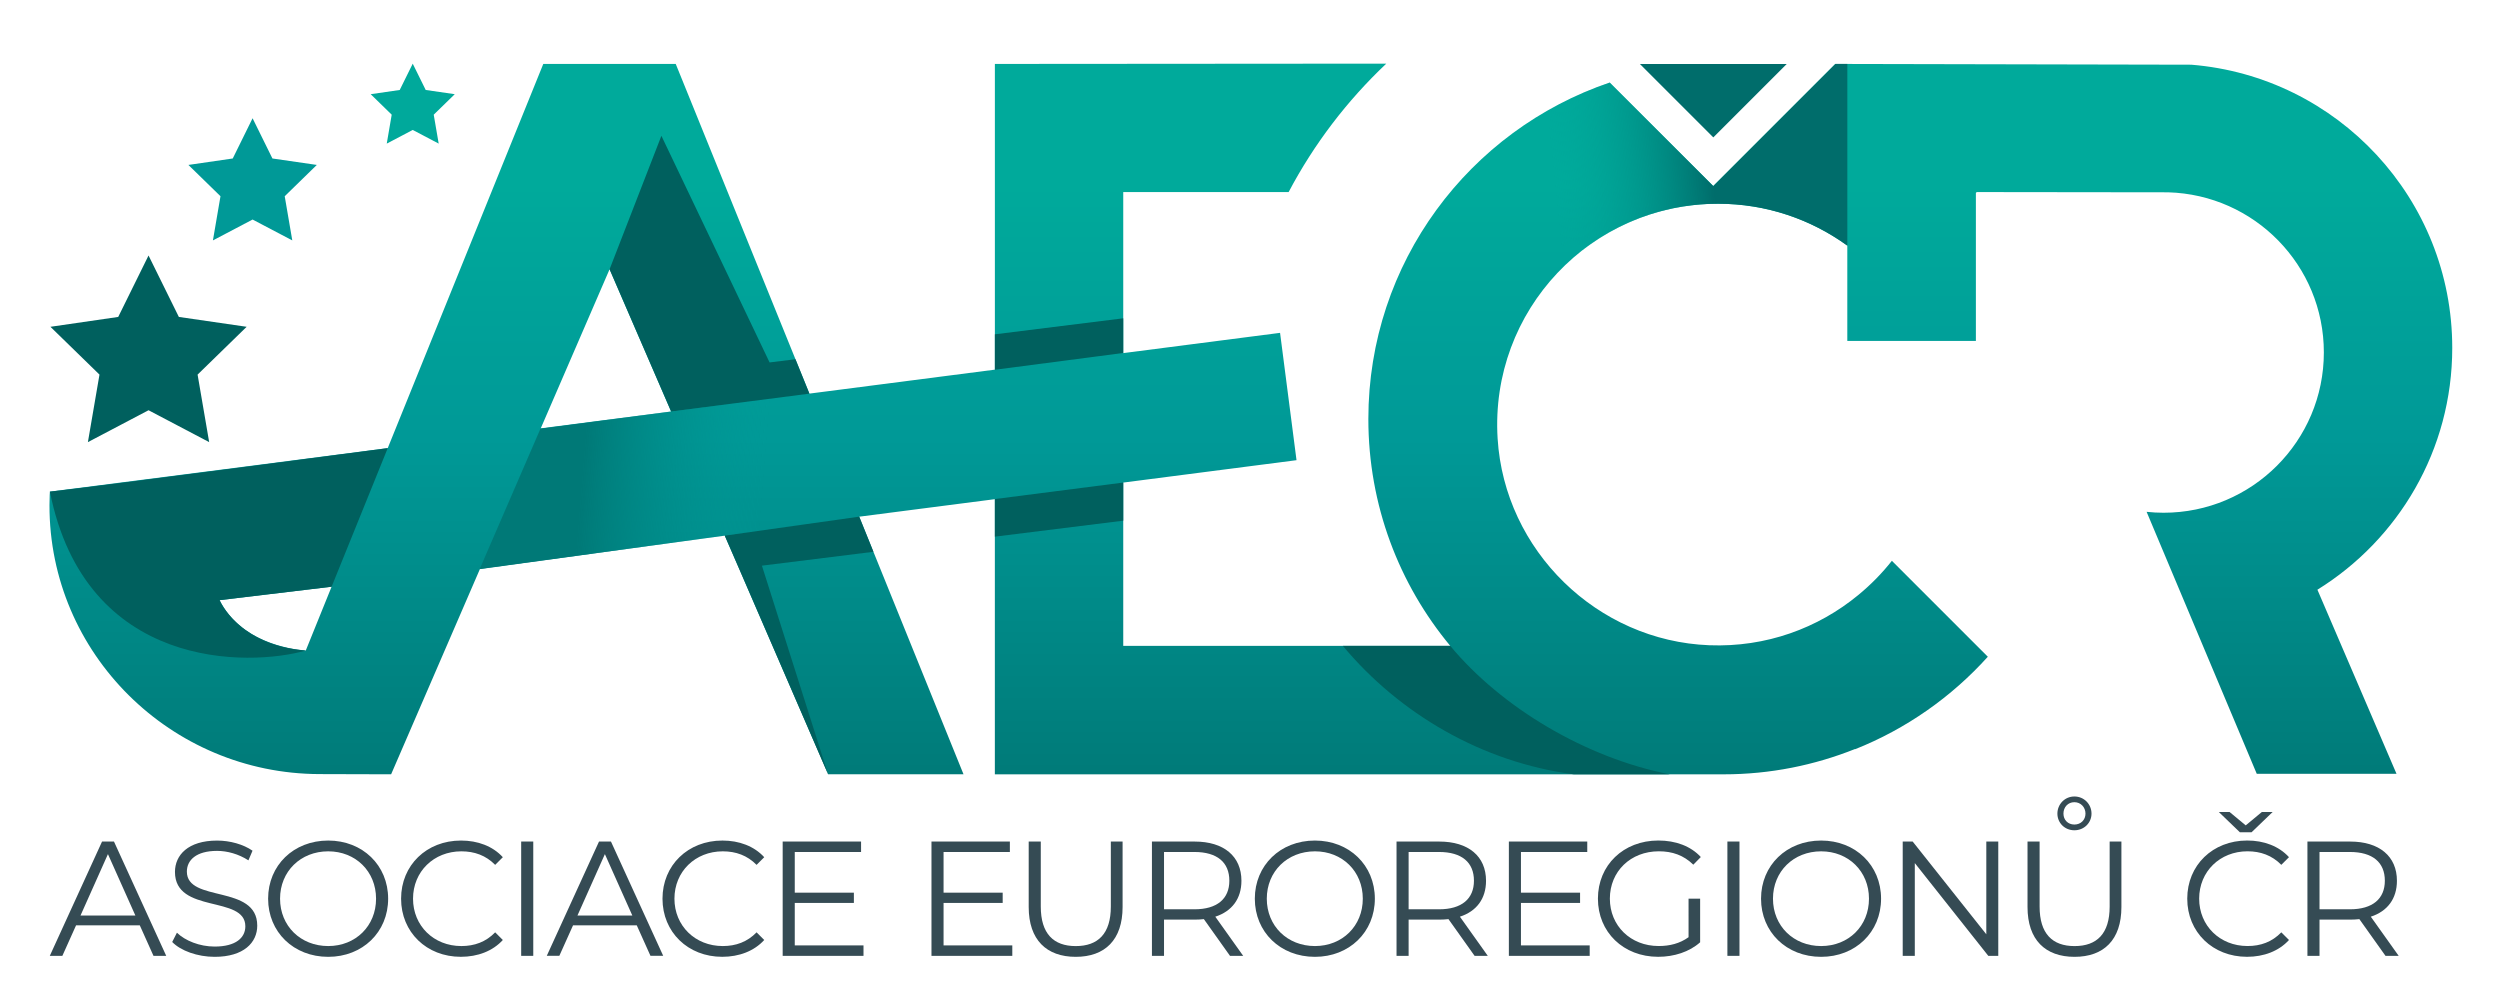 <?xml version="1.0" encoding="utf-8"?>
<!-- Generator: Adobe Illustrator 26.2.1, SVG Export Plug-In . SVG Version: 6.00 Build 0)  -->
<svg version="1.0" id="Vrstva_1" xmlns="http://www.w3.org/2000/svg" xmlns:xlink="http://www.w3.org/1999/xlink" x="0px" y="0px"
	 viewBox="0 0 841.89 337.84" style="enable-background:new 0 0 841.89 337.84;" xml:space="preserve">
<style type="text/css">
	.st0{fill:url(#SVGID_1_);}
	.st1{fill:#354B54;}
	.st2{fill:#00605E;}
	.st3{fill:#009997;}
	.st4{fill:#00A99B;}
	.st5{fill:#006D6B;}
	.st6{fill:url(#SVGID_00000181058550804629941610000003369865716191946391_);}
	.st7{fill:url(#SVGID_00000170961319863781197760000014531645339755826599_);}
</style>
<g>
	<linearGradient id="SVGID_1_" gradientUnits="userSpaceOnUse" x1="421.233" y1="311.929" x2="421.233" y2="46.323">
		<stop  offset="0" style="stop-color:#006D6B"/>
		<stop  offset="0.62" style="stop-color:#009997"/>
		<stop  offset="0.94" style="stop-color:#00AA9B"/>
	</linearGradient>
	<path class="st0" d="M825.81,117.16c0-50.22-38.68-91.38-87.88-95.37l-119.86-0.26l-41.13,41.13L542.09,27.8
		c-47.26,15.98-81.29,60.64-81.29,113.29c0,29.06,10.36,55.69,27.59,76.42H378.26v-55l58.35-7.54l-5.54-42.88l-52.81,6.82V64.67
		h55.7c8.54-16.19,19.69-30.78,32.88-43.24l-131.81,0.1v102.95l-62.46,8.07L227.56,21.54l-44.61,0l-52.38,129.37l-46.88,6.06
		l-66.89,8.59c0,0-0.14,1.66-0.14,4.56c-0.08,50.01,40.88,90.42,90.89,90.56l24.16,0.07l29.93-69.18l82.43-11.19l34.8,80.37h45.6
		l-35.13-86.75l45.68-5.9v49.42v43.24c0,0,244.36,0,245.43,0c15.65,0,30.57-3.06,44.26-8.53c0,0.03,0,0.06,0,0.08
		c17.23-6.86,32.49-17.6,44.7-31.15l-32.31-32.31c-3.33,4.23-7.12,8.07-11.27,11.49c-13.55,11.19-31.1,17.69-50.2,16.95
		c-37.77-1.45-68.97-31.88-71.3-69.61c-2.66-43.21,31.59-79.08,74.23-79.08c16.27,0,31.29,5.25,43.53,14.11v32.09h43.3V64.96
		l0.28-0.28l64.41,0.08c29.12,0.8,52.49,24.6,52.49,53.92c0,29.82-24.17,53.99-53.99,53.99c-1.93,0-3.83-0.11-5.7-0.31l37.1,88.23
		h47.06l-26.64-62C807.65,181.72,825.81,151.57,825.81,117.16z M102.97,219.07c-6.02-0.49-22.04-3.15-29.03-16.97
		c8.29-1,22.37-2.69,37.73-4.53L102.97,219.07z M182.1,144.25l23.18-53.57l20.72,47.9L182.1,144.25z"/>
	<g>
		<path class="st1" d="M47.07,311.6H25.62L21,321.89h-4.23l17.6-38.5h4.01l17.6,38.5h-4.29L47.07,311.6z M45.59,308.31l-9.24-20.68
			l-9.24,20.68H45.59z"/>
		<path class="st1" d="M57.99,317.22l1.59-3.13c2.75,2.69,7.64,4.67,12.7,4.67c7.2,0,10.34-3.02,10.34-6.82
			c0-10.56-23.7-4.07-23.7-18.31c0-5.66,4.4-10.56,14.19-10.56c4.34,0,8.85,1.26,11.93,3.41l-1.38,3.25
			c-3.3-2.14-7.15-3.19-10.56-3.19c-7.04,0-10.17,3.13-10.17,6.98c0,10.56,23.7,4.18,23.7,18.2c0,5.66-4.51,10.5-14.35,10.5
			C66.52,322.22,60.85,320.18,57.99,317.22z"/>
		<path class="st1" d="M90.29,302.64c0-11.22,8.58-19.58,20.24-19.58c11.55,0,20.18,8.3,20.18,19.58c0,11.27-8.63,19.58-20.18,19.58
			C98.87,322.22,90.29,313.86,90.29,302.64z M126.64,302.64c0-9.18-6.87-15.95-16.11-15.95c-9.29,0-16.22,6.76-16.22,15.95
			s6.93,15.95,16.22,15.95C119.76,318.59,126.64,311.83,126.64,302.64z"/>
		<path class="st1" d="M135.07,302.64c0-11.27,8.58-19.58,20.18-19.58c5.61,0,10.67,1.87,14.08,5.61l-2.58,2.58
			c-3.13-3.19-6.98-4.56-11.38-4.56c-9.29,0-16.28,6.82-16.28,15.95c0,9.13,6.98,15.95,16.28,15.95c4.4,0,8.25-1.38,11.38-4.62
			l2.58,2.58c-3.41,3.74-8.47,5.66-14.13,5.66C143.65,322.22,135.07,313.91,135.07,302.64z"/>
		<path class="st1" d="M175.51,283.39h4.07v38.5h-4.07V283.39z"/>
		<path class="st1" d="M214.43,311.6h-21.45l-4.62,10.28h-4.23l17.6-38.5h4.01l17.6,38.5h-4.29L214.43,311.6z M212.94,308.31
			l-9.24-20.68l-9.24,20.68H212.94z"/>
		<path class="st1" d="M223.1,302.64c0-11.27,8.58-19.58,20.18-19.58c5.61,0,10.67,1.87,14.08,5.61l-2.58,2.58
			c-3.13-3.19-6.98-4.56-11.38-4.56c-9.29,0-16.28,6.82-16.28,15.95c0,9.13,6.98,15.95,16.28,15.95c4.4,0,8.25-1.38,11.38-4.62
			l2.58,2.58c-3.41,3.74-8.47,5.66-14.13,5.66C231.68,322.22,223.1,313.91,223.1,302.64z"/>
		<path class="st1" d="M290.79,318.37v3.52h-27.22v-38.5h26.4v3.52h-22.33v13.69h19.91v3.46h-19.91v14.3H290.79z"/>
		<path class="st1" d="M340.9,318.37v3.52h-27.22v-38.5h26.4v3.52h-22.33v13.69h19.91v3.46h-19.91v14.3H340.9z"/>
		<path class="st1" d="M346.42,305.45v-22.05h4.07v21.89c0,9.13,4.29,13.31,11.77,13.31c7.53,0,11.82-4.18,11.82-13.31v-21.89h3.96
			v22.05c0,11.05-5.94,16.77-15.78,16.77S346.42,316.5,346.42,305.45z"/>
		<path class="st1" d="M414.21,321.89l-8.8-12.37c-0.99,0.11-1.98,0.17-3.08,0.17h-10.34v12.21h-4.07v-38.5h14.41
			c9.79,0,15.73,4.95,15.73,13.2c0,6.05-3.19,10.28-8.8,12.1l9.4,13.2H414.21z M413.99,296.59c0-6.16-4.07-9.68-11.77-9.68h-10.23
			v19.3h10.23C409.92,306.22,413.99,302.64,413.99,296.59z"/>
		<path class="st1" d="M422.57,302.64c0-11.22,8.58-19.58,20.24-19.58c11.55,0,20.18,8.3,20.18,19.58
			c0,11.27-8.63,19.58-20.18,19.58C431.15,322.22,422.57,313.86,422.57,302.64z M458.93,302.64c0-9.18-6.87-15.95-16.11-15.95
			c-9.29,0-16.22,6.76-16.22,15.95s6.93,15.95,16.22,15.95C452.05,318.59,458.93,311.83,458.93,302.64z"/>
		<path class="st1" d="M496.58,321.89l-8.8-12.37c-0.99,0.11-1.98,0.17-3.08,0.17h-10.34v12.21h-4.07v-38.5h14.41
			c9.79,0,15.73,4.95,15.73,13.2c0,6.05-3.19,10.28-8.8,12.1l9.4,13.2H496.58z M496.36,296.59c0-6.16-4.07-9.68-11.77-9.68h-10.23
			v19.3h10.23C492.29,306.22,496.36,302.64,496.36,296.59z"/>
		<path class="st1" d="M535.34,318.37v3.52h-27.22v-38.5h26.4v3.52h-22.33v13.69h19.91v3.46h-19.91v14.3H535.34z"/>
		<path class="st1" d="M568.63,302.64h3.9v14.68c-3.63,3.25-8.8,4.89-14.13,4.89c-11.71,0-20.29-8.3-20.29-19.58
			c0-11.27,8.58-19.58,20.35-19.58c5.83,0,10.89,1.87,14.3,5.56l-2.53,2.58c-3.24-3.19-7.09-4.51-11.6-4.51
			c-9.51,0-16.5,6.76-16.5,15.95c0,9.13,6.98,15.95,16.44,15.95c3.69,0,7.09-0.83,10.06-2.97V302.64z"/>
		<path class="st1" d="M581.71,283.39h4.07v38.5h-4.07V283.39z"/>
		<path class="st1" d="M593.04,302.64c0-11.22,8.58-19.58,20.24-19.58c11.55,0,20.18,8.3,20.18,19.58
			c0,11.27-8.63,19.58-20.18,19.58C601.62,322.22,593.04,313.86,593.04,302.64z M629.39,302.64c0-9.18-6.88-15.95-16.11-15.95
			c-9.29,0-16.22,6.76-16.22,15.95s6.93,15.95,16.22,15.95C622.52,318.59,629.39,311.83,629.39,302.64z"/>
		<path class="st1" d="M672.93,283.39v38.5h-3.36l-24.75-31.24v31.24h-4.07v-38.5h3.35l24.8,31.24v-31.24H672.93z"/>
		<path class="st1" d="M682.78,305.45v-22.05h4.07v21.89c0,9.13,4.29,13.31,11.77,13.31c7.53,0,11.82-4.18,11.82-13.31v-21.89h3.96
			v22.05c0,11.05-5.94,16.77-15.78,16.77C688.77,322.22,682.78,316.5,682.78,305.45z M692.84,273.99c0-3.13,2.47-5.77,5.72-5.77
			c3.3,0,5.77,2.64,5.77,5.77c0,3.08-2.48,5.61-5.77,5.61C695.26,279.6,692.84,277.07,692.84,273.99z M702.3,273.99
			c0-2.14-1.59-3.85-3.74-3.85c-2.14,0-3.68,1.65-3.68,3.85c0,2.09,1.49,3.68,3.68,3.68C700.76,277.67,702.3,276.08,702.3,273.99z"
			/>
		<path class="st1" d="M768.24,313.97l2.59,2.58c-3.41,3.74-8.47,5.66-14.13,5.66c-11.55,0-20.13-8.3-20.13-19.58
			c0-11.27,8.58-19.58,20.18-19.58c5.61,0,10.67,1.87,14.08,5.61l-2.59,2.58c-3.13-3.19-6.98-4.56-11.38-4.56
			c-9.29,0-16.28,6.82-16.28,15.95c0,9.13,6.99,15.95,16.28,15.95C761.26,318.59,765.11,317.22,768.24,313.97z M754.28,280.26
			l-7.09-6.82h3.63l5.44,4.51l5.44-4.51h3.63l-7.09,6.82H754.28z"/>
		<path class="st1" d="M803.33,321.89l-8.8-12.37c-0.99,0.11-1.98,0.17-3.08,0.17h-10.34v12.21h-4.07v-38.5h14.41
			c9.79,0,15.73,4.95,15.73,13.2c0,6.05-3.19,10.28-8.8,12.1l9.4,13.2H803.33z M803.11,296.59c0-6.16-4.07-9.68-11.77-9.68h-10.23
			v19.3h10.23C799.04,306.22,803.11,302.64,803.11,296.59z"/>
	</g>
	<path class="st2" d="M130.57,150.91c0,0-94.88,12.55-113.77,14.65c12,60.33,67.05,58.95,86.17,53.52
		c-22.85-1.85-29.03-16.97-29.03-16.97l37.73-4.53L130.57,150.91z"/>
	<polygon class="st2" points="267.87,120.97 259.16,122.05 222.73,45.73 205.28,90.68 226.01,138.58 272.57,132.56 	"/>
	<line class="st2" x1="209.22" y1="140.75" x2="209.24" y2="140.85"/>
	<polygon class="st2" points="335.03,112.58 335.03,124.52 378.26,118.86 378.26,107.19 	"/>
	<polygon class="st2" points="256.58,190.49 294.13,185.82 290.41,176.62 289.34,173.99 244.06,180.38 248.83,191.31 278.87,260.74 
			"/>
	<polygon class="st2" points="378.26,175.34 378.26,162.5 335.03,168.06 335.03,180.72 	"/>
	<polygon class="st2" points="50.02,86.04 60.23,106.73 83.06,110.05 66.54,126.15 70.44,148.89 50.02,138.15 29.6,148.89 
		33.5,126.15 16.98,110.05 39.81,106.73 	"/>
	<polygon class="st3" points="85.06,39.82 91.74,53.37 106.69,55.54 95.88,66.08 98.43,80.96 85.06,73.93 71.7,80.96 74.25,66.08 
		63.44,55.54 78.38,53.37 	"/>
	<polygon class="st4" points="138.99,21.44 143.36,30.3 153.14,31.72 146.06,38.62 147.73,48.36 138.99,43.76 130.24,48.36 
		131.91,38.62 124.83,31.72 134.61,30.3 	"/>
	<polygon class="st5" points="601.68,21.56 576.97,46.27 552.25,21.56 	"/>
	<g>
		<path class="st2" d="M488.39,217.51h-36.17c18.94,22.71,46.7,39.16,77.7,43.24h32.33C534.14,255.24,505.73,238.39,488.39,217.51z"
			/>
	</g>
	
		<linearGradient id="SVGID_00000120520362782203517800000008336020811639070142_" gradientUnits="userSpaceOnUse" x1="637.554" y1="49.514" x2="523.554" y2="61.32">
		<stop  offset="0.537" style="stop-color:#006D6B"/>
		<stop  offset="1" style="stop-color:#00A99B;stop-opacity:0"/>
	</linearGradient>
	<path style="fill:url(#SVGID_00000120520362782203517800000008336020811639070142_);" d="M576.95,62.66L542.09,27.8
		c-22.31,7.55-41.67,21.49-55.9,39.64v15.28H535c12.25-8.87,27.29-14.11,43.57-14.11c16.27,0,31.29,5.25,43.53,14.11V21.53
		l-4.02-0.01L576.95,62.66z"/>
	
		<linearGradient id="SVGID_00000115485862161446747060000009695592412347862199_" gradientUnits="userSpaceOnUse" x1="151.763" y1="155.67" x2="275.634" y2="165.734">
		<stop  offset="0.358" style="stop-color:#007977"/>
		<stop  offset="0.849" style="stop-color:#009997;stop-opacity:0"/>
	</linearGradient>
	<polygon style="fill:url(#SVGID_00000115485862161446747060000009695592412347862199_);" points="182.01,144.35 161.53,191.66 
		298.16,172.93 282.87,131.12 	"/>
</g>
</svg>
